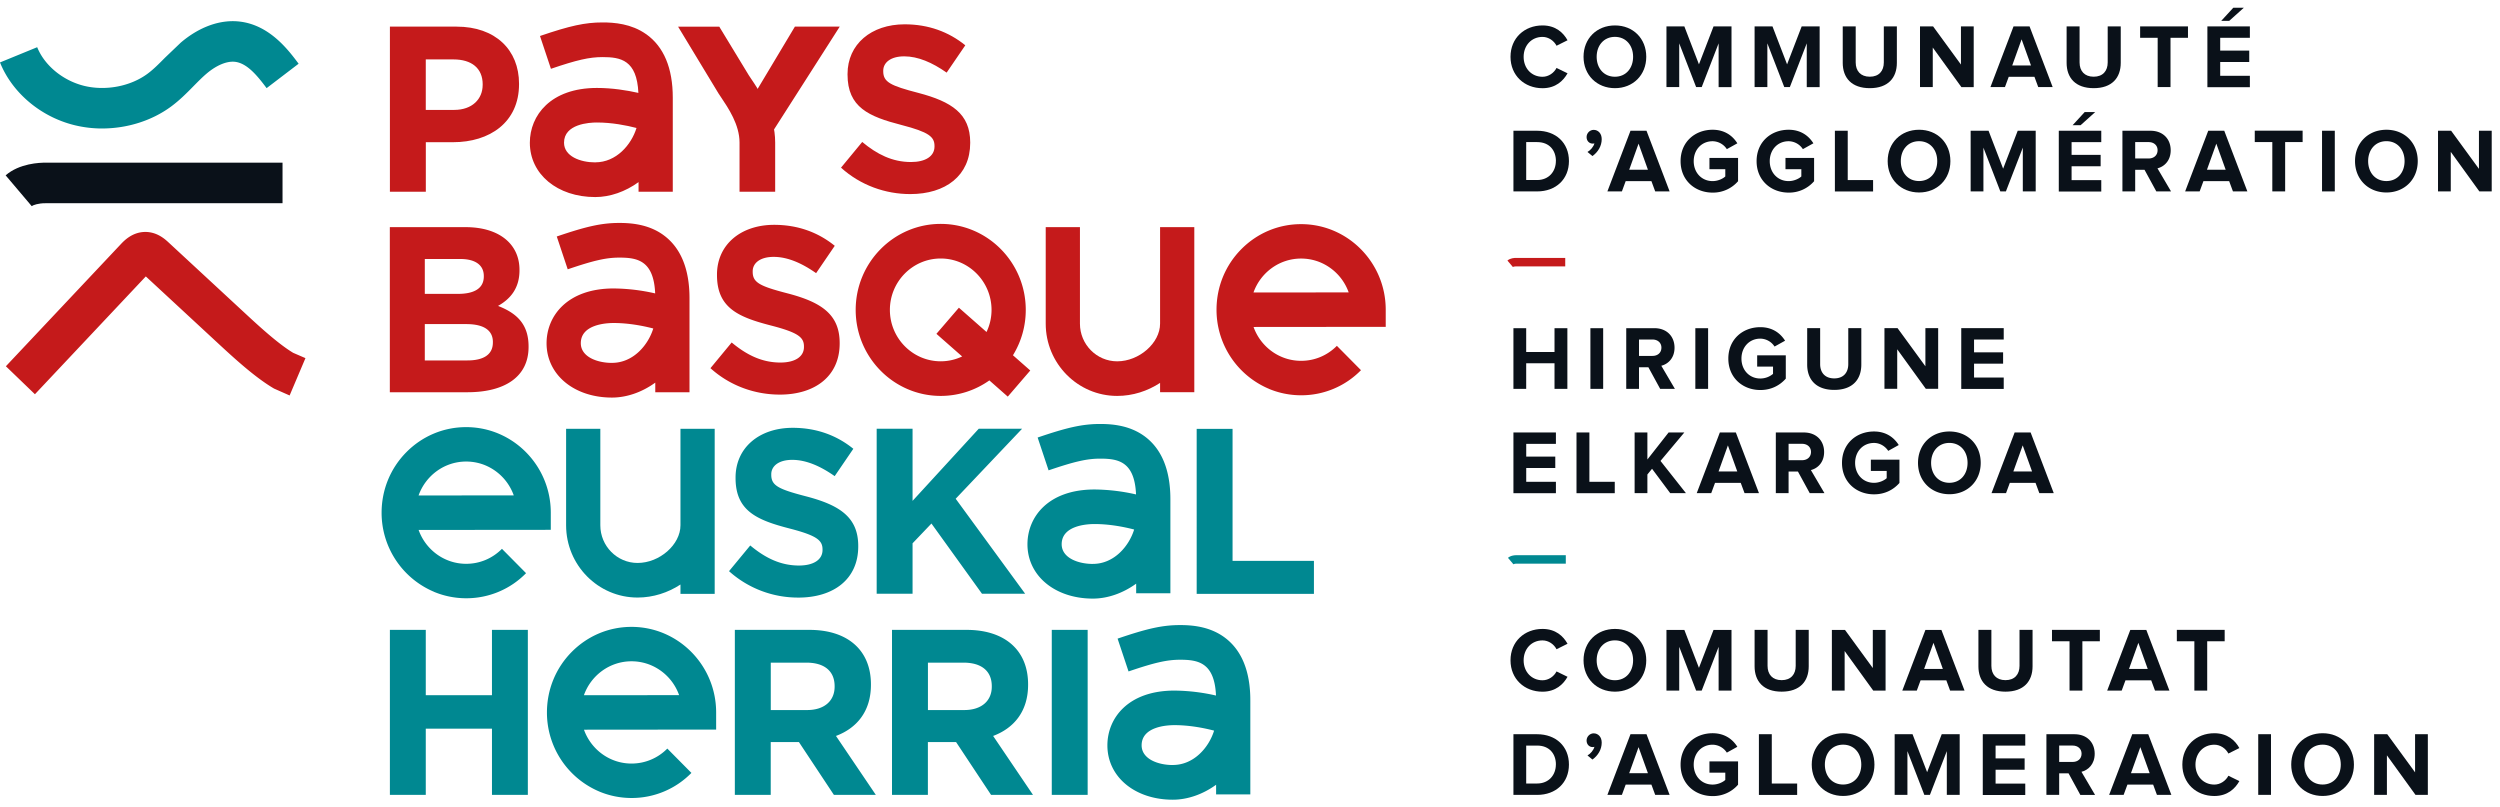 <?xml version="1.0" encoding="UTF-8"?>
<svg xmlns="http://www.w3.org/2000/svg" xmlns:xlink="http://www.w3.org/1999/xlink" xmlns:v="https://vecta.io/nano" width="161" height="52" fill="none">
  <g fill="#0a1119">
    <use xlink:href="#B"></use>
    <use xlink:href="#C"></use>
    <use xlink:href="#D"></use>
    <use xlink:href="#D" x="5.676"></use>
    <use xlink:href="#E"></use>
    <path d="M126.313 5.609l-1.843-2.548v2.548h-.822V1.702h.845l1.792 2.455V1.702h.822v3.91h-.794v-.003zm4.95 0l-.244-.661h-1.657l-.244.661h-.934l1.488-3.91h1.031l1.489 3.91h-.934.005zm-1.072-3.076l-.603 1.681h1.207l-.604-1.681z"></path>
    <use xlink:href="#E" x="14.418"></use>
    <path d="M138.954 5.609V2.433h-1.13v-.734h3.082v.734h-1.125v3.176h-.827zm3.202 0V1.702h2.736v.734h-1.911v.821h1.87v.734h-1.87v.891h1.911v.734h-2.736v-.005zm1.408-4.265h-.517l.776-.844h.677l-.939.844h.003zM97.465 12.327V8.42h1.524c1.212 0 2.051.78 2.051 1.951s-.839 1.956-2.046 1.956h-1.529zm2.736-1.956c0-.685-.418-1.22-1.207-1.22h-.707v2.443h.7c.764 0 1.211-.556 1.211-1.225l.003.003z"></path>
    <use xlink:href="#F"></use>
    <use xlink:href="#G"></use>
    <path d="M108.23 10.376c0-1.235.927-2.02 2.062-2.02.799 0 1.303.409 1.593.873l-.677.376a1.11 1.11 0 0 0-.916-.51c-.708 0-1.217.546-1.217 1.284s.509 1.284 1.217 1.284c.341 0 .661-.152.817-.299v-.468h-1.021v-.726h1.843v1.5a2.13 2.13 0 0 1-1.639.734c-1.135 0-2.062-.79-2.062-2.021v-.008zm4.895 0c0-1.235.926-2.02 2.064-2.02.799 0 1.303.409 1.593.873l-.677.376a1.11 1.11 0 0 0-.916-.51c-.708 0-1.217.546-1.217 1.284s.509 1.284 1.217 1.284c.341 0 .659-.152.817-.299v-.468h-1.021v-.726h1.843v1.5a2.13 2.13 0 0 1-1.639.734c-1.135 0-2.064-.79-2.064-2.021v-.008zm5.042 1.951V8.42h.827v3.176h1.633v.733h-2.463l.003-.002z"></path>
    <use xlink:href="#C" x="19.586" y="6.718"></use>
    <path d="M130.269 12.327V9.508l-1.089 2.818h-.359l-1.089-2.818v2.818h-.822V8.42h1.153l.939 2.443.939-2.443h1.158v3.907h-.83zm2.317 0V8.42h2.736v.734h-1.912v.821h1.871v.734h-1.871v.891h1.912v.733h-2.736v-.005zm1.407-4.265h-.516l.776-.844h.677l-.939.844h.002zm4.874 4.265l-.758-1.39h-.603v1.39h-.822V8.42h1.806c.807 0 1.303.533 1.303 1.259 0 .685-.435 1.06-.852 1.161l.875 1.488h-.949zm.081-2.654c0-.322-.249-.522-.572-.522h-.87v1.055h.87c.323 0 .572-.198.572-.533zm4.854 2.654l-.244-.662h-1.657l-.244.662h-.934l1.488-3.907h1.031l1.489 3.907h-.934.005zm-1.071-3.076l-.604 1.681h1.207l-.603-1.681zm3.606 3.076V9.151h-1.13v-.734h3.082v.734h-1.125v3.176h-.827zm3.202 0V8.42h.822v3.907h-.822zm2.125-1.951c0-1.179.853-2.02 2.023-2.02s2.016.844 2.016 2.02-.853 2.02-2.016 2.02-2.023-.844-2.023-2.02zm3.191 0c0-.734-.458-1.284-1.17-1.284s-1.176.551-1.176 1.284.458 1.284 1.176 1.284 1.17-.556 1.17-1.284zm4.817 1.951l-1.842-2.548v2.548h-.822V8.42h.845l1.791 2.455V8.42h.822v3.907h-.794zm-59.561 12.714v-1.647h-1.824v1.647h-.822v-3.907h.822v1.534h1.824v-1.534h.828v3.907h-.828zm2.311 0v-3.907h.822v3.907h-.822zm4.492 0l-.758-1.39h-.604v1.39h-.822v-3.907h1.807c.807 0 1.303.533 1.303 1.259 0 .685-.435 1.06-.852 1.161l.875 1.488h-.949zm.081-2.654c0-.322-.249-.522-.572-.522h-.871v1.055h.871c.326 0 .572-.198.572-.533zm2.185 2.654v-3.907h.822v3.907h-.822zm2.125-1.951c0-1.235.926-2.02 2.061-2.02.799 0 1.303.409 1.593.872l-.677.376a1.11 1.11 0 0 0-.916-.51c-.707 0-1.216.546-1.216 1.284s.509 1.284 1.216 1.284a1.28 1.28 0 0 0 .817-.298v-.469h-1.021v-.726h1.843v1.501c-.395.445-.944.733-1.639.733-1.135 0-2.061-.79-2.061-2.021v-.008zm5.078.386v-2.345h.835v2.319c0 .546.313.919.908.919s.903-.376.903-.919v-2.319h.84v2.345c0 .968-.567 1.634-1.743 1.634s-1.743-.669-1.743-1.634zm7.641 1.565l-1.843-2.548v2.548h-.822v-3.907h.845l1.792 2.455v-2.455h.822v3.907h-.794zm2.281 0v-3.907h2.735v.734h-1.911v.821H129v.733h-1.871v.891h1.911v.733h-2.735v-.005zm-28.84 6.718v-3.907h2.736v.733h-1.912v.821h1.871v.734h-1.871v.89h1.912v.734h-2.736v-.005zm4.062 0v-3.907h.83v3.176h1.634v.734h-2.464v-.003zm6.035 0l-1.17-1.57-.3.368v1.202h-.822v-3.907h.822v1.74l1.366-1.74h1.013l-1.535 1.832 1.639 2.075h-1.013zm4.787 0l-.245-.662h-1.656l-.245.662h-.933l1.488-3.907h1.031l1.489 3.907h-.934.005zm-1.072-3.076l-.603 1.681h1.207l-.604-1.681zm5.27 3.076l-.759-1.39h-.603v1.39h-.822v-3.907h1.807c.804 0 1.303.533 1.303 1.259 0 .685-.435 1.06-.852 1.161l.875 1.488h-.949zm.081-2.654c0-.322-.249-.523-.572-.523h-.871v1.055h.871c.323 0 .572-.198.572-.533zm1.997.703c0-1.235.926-2.02 2.061-2.02.799 0 1.303.409 1.593.872l-.677.376c-.18-.275-.509-.51-.916-.51-.707 0-1.216.546-1.216 1.284s.509 1.284 1.216 1.284c.341 0 .659-.152.817-.299v-.468h-1.02v-.726h1.842v1.501c-.394.445-.944.733-1.639.733-1.135 0-2.061-.79-2.061-2.02v-.008zm4.895 0c0-1.179.852-2.02 2.023-2.02s2.015.844 2.015 2.02-.852 2.02-2.015 2.02-2.023-.844-2.023-2.02zm3.191 0c0-.733-.458-1.284-1.171-1.284s-1.176.551-1.176 1.284.458 1.284 1.176 1.284 1.171-.556 1.171-1.284z"></path>
    <use xlink:href="#H"></use>
    <use xlink:href="#B" y="38.865"></use>
    <use xlink:href="#C" y="38.865"></use>
    <path d="M110.679 44.474v-2.818l-1.089 2.818h-.359l-1.089-2.818v2.818h-.822v-3.907h1.153l.939 2.443.939-2.443h1.158v3.907h-.827-.003zm2.317-1.565v-2.345h.835v2.319c0 .546.313.919.908.919s.904-.376.904-.919v-2.319h.839v2.345c0 .968-.567 1.634-1.743 1.634s-1.743-.669-1.743-1.634zm7.641 1.565l-1.842-2.548v2.548h-.822v-3.907h.845l1.791 2.455v-2.455h.822v3.907h-.794z"></path>
    <use xlink:href="#H" x="-5.746" y="12.715"></use>
    <path d="M127.41 42.909v-2.345h.835v2.319c0 .546.313.919.908.919s.904-.376.904-.919v-2.319h.84v2.345c0 .968-.568 1.634-1.744 1.634s-1.743-.669-1.743-1.634zm5.868 1.565v-3.176h-1.13v-.734h3.082v.734h-1.125v3.176h-.827z"></path>
    <use xlink:href="#I"></use>
    <path d="M141.317 44.474v-3.176h-1.129v-.734h3.081v.734h-1.125v3.176h-.827zm-43.852 6.717v-3.907h1.524c1.212 0 2.051.78 2.051 1.951s-.839 1.956-2.046 1.956h-1.529zm2.736-1.956c0-.685-.418-1.22-1.207-1.22h-.707v2.443h.7c.764 0 1.211-.556 1.211-1.225l.003.003z"></path>
    <use xlink:href="#F" y="38.864"></use>
    <use xlink:href="#G" y="38.864"></use>
    <path d="M108.23 49.24c0-1.235.927-2.02 2.062-2.02.799 0 1.303.409 1.593.873l-.677.376a1.11 1.11 0 0 0-.916-.51c-.708 0-1.217.546-1.217 1.284s.509 1.284 1.217 1.284c.341 0 .661-.152.817-.299v-.468h-1.021v-.726h1.843v1.5a2.13 2.13 0 0 1-1.639.734c-1.135 0-2.062-.79-2.062-2.02v-.008zm5.043 1.951v-3.907h.83v3.176h1.634v.733h-2.464v-.002z"></path>
    <use xlink:href="#J"></use>
    <path d="M125.375 51.191v-2.818l-1.089 2.818h-.359l-1.089-2.818v2.818h-.822v-3.907h1.152l.939 2.443.94-2.443h1.157v3.907h-.829zm2.316 0v-3.907h2.736v.734h-1.911v.821h1.87v.733h-1.87v.891h1.911v.733h-2.736v-.005zm6.282 0l-.759-1.39h-.603v1.39h-.822v-3.907h1.807c.807 0 1.303.533 1.303 1.259 0 .685-.435 1.06-.853 1.161l.876 1.488h-.949zm.081-2.654c0-.322-.249-.523-.573-.523h-.87v1.055h.87c.324 0 .573-.198.573-.533z"></path>
    <use xlink:href="#I" x="0.125" y="6.717"></use>
    <path d="M140.543 49.24c0-1.207.898-2.02 2.061-2.02.845 0 1.339.463 1.611.955l-.707.353c-.163-.317-.509-.569-.904-.569-.707 0-1.216.546-1.216 1.284s.509 1.284 1.216 1.284c.395 0 .741-.252.904-.569l.707.345c-.272.486-.763.96-1.611.96-1.165 0-2.061-.821-2.061-2.02v-.003zm4.887 1.951v-3.907h.822v3.907h-.822z"></path>
    <use xlink:href="#J" x="30.879"></use>
    <path d="M155.559 51.191l-1.842-2.548v2.548h-.822v-3.907h.844l1.792 2.455v-2.455h.822v3.907h-.794z"></path>
  </g>
  <g fill="#008891">
    <path d="M63.242 38.24l-3.257-4.525-1.216 1.274v3.248h-2.311V27.61h2.311v4.646l4.263-4.646h2.792l-4.278 4.509 4.474 6.118h-2.776v.003zm13.824.005V27.618h2.311v8.501h5.24v2.126h-7.55zm-49.117-.134a5.52 5.52 0 0 1-3.374-5.091c0-1.472.565-2.857 1.593-3.897s2.397-1.616 3.85-1.616c3.005-.003 5.451 2.468 5.453 5.505v1.109l-8.512.008c.453 1.271 1.657 2.183 3.067 2.18.87 0 1.687-.345 2.3-.965l1.552 1.568a5.37 5.37 0 0 1-3.85 1.616c-.735 0-1.438-.147-2.079-.414v-.003zm3.313-8.141a3.22 3.22 0 0 0-1.242-.247c-1.41 0-2.613.914-3.064 2.185l6.13-.005a3.29 3.29 0 0 0-1.825-1.933z"></path>
    <use xlink:href="#K"></use>
    <path d="M51.408 38.484a6.64 6.64 0 0 1-4.459-1.701l1.367-1.655c.947.79 1.937 1.292 3.138 1.292.947 0 1.517-.381 1.517-1.001v-.031c0-.592-.361-.896-2.117-1.351-2.117-.546-3.484-1.14-3.484-3.251v-.031c0-1.928 1.532-3.204 3.68-3.204 1.532 0 2.837.486 3.904 1.351l-1.201 1.761c-.931-.654-1.847-1.048-2.733-1.048s-1.351.409-1.351.927v.031c0 .698.45.927 2.267 1.398 2.133.561 3.334 1.336 3.334 3.189v.031c0 2.111-1.59 3.294-3.858 3.294h-.003zm22.249-10.426c-.954-.674-2.059-.754-2.807-.754-1.115 0-2.092.211-4.026.873l.705 2.113c1.675-.571 2.481-.754 3.321-.754 1.166 0 2.219.185 2.311 2.306a12.35 12.35 0 0 0-2.675-.319c-2.983 0-4.318 1.773-4.318 3.529 0 2.026 1.771 3.498 4.214 3.498.947 0 1.939-.348 2.787-.963v.62h2.204v-6.054c0-1.912-.578-3.289-1.715-4.095zm-3.275 8.259c-.967 0-2.01-.396-2.01-1.269 0-1.205 1.619-1.3 2.115-1.3.97 0 1.906.185 2.552.353-.333 1.081-1.3 2.214-2.657 2.214v.003zM38.597 50.975a5.52 5.52 0 0 1-3.374-5.091c0-1.472.565-2.857 1.593-3.897s2.397-1.616 3.85-1.616c3.005-.003 5.451 2.468 5.454 5.505v1.109l-8.512.008c.453 1.271 1.657 2.183 3.066 2.18a3.22 3.22 0 0 0 2.301-.965l1.552 1.567a5.37 5.37 0 0 1-3.85 1.616c-.736 0-1.438-.147-2.079-.414v-.003zm3.313-8.141a3.22 3.22 0 0 0-1.242-.247c-1.41 0-2.614.914-3.064 2.185l6.131-.005a3.29 3.29 0 0 0-1.825-1.933zm36.896-1.825c-.954-.674-2.059-.754-2.807-.754-1.115 0-2.092.211-4.026.873l.705 2.113c1.675-.571 2.481-.754 3.321-.754 1.165 0 2.219.185 2.311 2.306a12.35 12.35 0 0 0-2.675-.319c-2.983 0-4.319 1.773-4.319 3.529 0 2.026 1.771 3.498 4.214 3.498.947 0 1.939-.347 2.787-.963v.62h2.204v-6.054c0-1.912-.578-3.289-1.715-4.095zm-3.275 8.259c-.967 0-2.01-.396-2.01-1.269 0-1.205 1.618-1.3 2.115-1.3.969 0 1.906.185 2.552.353-.333 1.081-1.3 2.213-2.657 2.213v.003zm-43.848 1.923v-4.265H27.42v4.265h-2.311V40.564h2.311v4.206h4.262v-4.206h2.311v10.627h-2.311zm22.021 0l-2.252-3.4h-1.817v3.4h-2.311V40.564h4.802c2.476 0 3.962 1.32 3.962 3.506v.031c0 1.717-.916 2.793-2.252 3.294l2.568 3.796h-2.703.003zm.046-6.998c0-1.001-.69-1.519-1.817-1.519h-2.295v3.053h2.341c1.125 0 1.771-.607 1.771-1.503v-.031zm10.075 6.998l-2.252-3.4h-1.817v3.4h-2.311V40.564h4.802c2.476 0 3.962 1.32 3.962 3.506v.031c0 1.717-.916 2.793-2.252 3.294l2.568 3.796h-2.703.003zm.046-6.998c0-1.001-.69-1.519-1.817-1.519h-2.295v3.053H62.1c1.125 0 1.771-.607 1.771-1.503v-.031zm3.863 6.998V40.564h2.311v10.627h-2.311zM6.576 8.275a7.42 7.42 0 0 1-1.799-.219C2.611 7.516.781 5.969 0 4.021l2.395-.981c.468 1.169 1.647 2.144 3.003 2.484 1.389.347 3 .044 4.107-.777.387-.286.743-.649 1.122-1.032l1.013-.968c1.204-1.027 2.557-1.508 3.812-1.356 1.932.234 3.133 1.848 3.779 2.713L17.17 5.676c-.601-.806-1.252-1.598-2.026-1.694-.524-.064-1.199.214-1.84.759-.285.242-.557.52-.847.813-.43.438-.878.891-1.425 1.297-1.25.927-2.853 1.423-4.453 1.423h-.003z"></path>
  </g>
  <path d="M2.043 13.276l-1.68-1.984c.893-.775 2.194-.819 2.591-.816h15.241v2.612H2.923c-.43-.005-.797.116-.881.188z" fill="#0a1119"></path>
  <g fill="#c51a1b">
    <path d="M18.653 25.469l-1.005-.445c-1.094-.641-2.29-1.699-3.423-2.746L9.39 17.801l-7.141 7.588-1.87-1.802 7.4-7.86c.204-.216.743-.79 1.583-.79h.01c.756.005 1.26.471 1.476.669l5.123 4.743c.952.88 2.036 1.848 2.909 2.373l.791.342-1.018 2.401v.003zm31.559-.057c-1.591 0-3.199-.561-4.459-1.701l1.367-1.655c.947.79 1.937 1.292 3.138 1.292.947 0 1.517-.378 1.517-1.001v-.031c0-.592-.361-.896-2.117-1.351-2.117-.546-3.484-1.138-3.484-3.251v-.031c0-1.928 1.532-3.204 3.68-3.204 1.532 0 2.837.486 3.904 1.351l-1.201 1.761c-.931-.654-1.847-1.048-2.733-1.048s-1.351.409-1.351.927v.031c0 .698.45.927 2.267 1.398 2.133.561 3.334 1.336 3.334 3.189v.031c0 2.111-1.59 3.294-3.858 3.294h-.003zm-20.106-.152h-5.001V14.628h4.881c2.148 0 3.469 1.079 3.469 2.749v.031c0 1.199-.631 1.869-1.382 2.293 1.216.471 1.967 1.184 1.967 2.612v.031c0 1.943-1.562 2.916-3.934 2.916zm1.051-7.487c0-.698-.54-1.094-1.517-1.094h-2.283v2.247h2.133c1.02 0 1.667-.335 1.667-1.125v-.031.003zm.585 4.252c0-.713-.527-1.153-1.713-1.153h-2.672v2.34h2.748c1.02 0 1.636-.366 1.636-1.153v-.031-.003zm49.976 3.014a5.52 5.52 0 0 1-3.374-5.091c0-1.472.565-2.857 1.593-3.897s2.397-1.616 3.85-1.616c3.005-.003 5.451 2.468 5.454 5.505v1.109l-8.512.008c.453 1.271 1.657 2.183 3.066 2.18.87 0 1.687-.345 2.3-.965l1.552 1.568a5.37 5.37 0 0 1-3.85 1.616c-.736 0-1.438-.147-2.079-.414v-.003zm3.313-8.141a3.22 3.22 0 0 0-1.242-.247c-1.41 0-2.614.914-3.064 2.185l6.13-.005a3.29 3.29 0 0 0-1.825-1.933zm-42.342-1.786c-.954-.674-2.059-.754-2.807-.754-1.115 0-2.092.211-4.026.873l.705 2.113c1.675-.571 2.481-.754 3.321-.754 1.165 0 2.219.185 2.311 2.306a12.35 12.35 0 0 0-2.675-.319c-2.983 0-4.319 1.773-4.319 3.529 0 2.026 1.771 3.498 4.214 3.498.947 0 1.939-.347 2.787-.963v.62h2.204v-6.054c0-1.912-.578-3.289-1.715-4.095zm-3.275 8.259c-.967 0-2.01-.396-2.01-1.269 0-1.204 1.619-1.3 2.115-1.3.969 0 1.906.185 2.552.353-.333 1.081-1.3 2.214-2.657 2.214v.002zm26.935.489l-1.115-.981a5.56 5.56 0 0 0 .825-2.921c0-3.055-2.458-5.539-5.477-5.539s-5.476 2.486-5.476 5.539 2.458 5.539 5.476 5.539c1.166 0 2.245-.371 3.133-.999l1.186 1.045 1.448-1.683zm-5.767-.592c-1.804 0-3.273-1.485-3.273-3.31s1.468-3.31 3.273-3.31 3.273 1.485 3.273 3.31c0 .51-.117.991-.323 1.423l-1.779-1.565-1.448 1.683 1.657 1.457a3.22 3.22 0 0 1-1.379.312z"></path>
    <use xlink:href="#K" x="30.887" y="-12.985"></use>
    <path d="M29.179 9.158h-1.756v3.189H25.11V1.715h4.293c2.507 0 4.023 1.503 4.023 3.675v.031c0 2.461-1.891 3.737-4.25 3.737h.003zm1.906-3.722c0-1.048-.72-1.609-1.878-1.609H27.42v3.251h1.832c1.155 0 1.832-.697 1.832-1.609v-.031-.003zm17.599.469l2.507-4.19h2.888l-4.273 6.687m8.813 4.097c-1.59 0-3.199-.561-4.458-1.701l1.366-1.655c.947.79 1.937 1.292 3.138 1.292.947 0 1.517-.378 1.517-1.001v-.031c0-.592-.361-.896-2.117-1.351-2.117-.546-3.484-1.138-3.484-3.251V4.77c0-1.928 1.532-3.204 3.68-3.204 1.532 0 2.837.486 3.904 1.351l-1.201 1.76c-.931-.654-1.848-1.048-2.733-1.048s-1.351.409-1.351.927v.031c0 .697.45.927 2.267 1.398 2.133.561 3.334 1.336 3.334 3.189v.031c0 2.11-1.59 3.294-3.858 3.294h-.003zm-17.011-10.3c-.954-.674-2.059-.754-2.807-.754-1.115 0-2.092.211-4.026.873l.705 2.113c1.675-.571 2.481-.754 3.321-.754 1.166 0 2.216.185 2.311 2.306-.738-.167-1.685-.319-2.672-.319-2.983 0-4.318 1.773-4.318 3.529 0 2.026 1.771 3.498 4.214 3.498.947 0 1.939-.347 2.787-.963v.62h2.204V6.294c0-1.912-.578-3.289-1.715-4.095h-.003zm-3.275 8.259c-.967 0-2.01-.396-2.01-1.269 0-1.205 1.618-1.3 2.115-1.3.97 0 1.906.185 2.553.353-.333 1.081-1.3 2.213-2.657 2.213v.003z"></path>
    <path d="M46.32 1.715l1.898 3.125.14.211c.585.867 1.563 2.322 1.563 4.128v3.171h-2.295V9.179c0-1.148-.72-2.216-1.196-2.924l-.153-.229-2.608-4.309h2.652v-.003zm51.109 15.479l-.351-.414c.186-.162.458-.17.542-.17h3.181v.546h-3.189c-.089 0-.165.023-.183.039z"></path>
  </g>
  <path d="M97.465 36.34l-.351-.414c.186-.162.458-.17.542-.17h3.181v.546h-3.188a.37.37 0 0 0-.183.039z" fill="#008891"></path>
  <defs>
    <path id="B" d="M97.277 3.658c0-1.207.898-2.02 2.061-2.02.845 0 1.338.463 1.611.955l-.708.353c-.163-.317-.509-.569-.903-.569-.707 0-1.216.546-1.216 1.284s.509 1.284 1.216 1.284c.394 0 .74-.252.903-.569l.708.345c-.273.486-.764.96-1.611.96-1.165 0-2.061-.821-2.061-2.02v-.003z"></path>
    <path id="C" d="M101.98 3.658c0-1.179.853-2.02 2.024-2.02s2.015.844 2.015 2.02-.852 2.02-2.015 2.02-2.024-.844-2.024-2.02zm3.192 0c0-.734-.458-1.284-1.171-1.284s-1.176.551-1.176 1.284.458 1.284 1.176 1.284 1.171-.556 1.171-1.284z"></path>
    <path id="D" d="M110.679 5.609V2.791l-1.089 2.818h-.359l-1.089-2.818v2.818h-.822V1.702h1.153l.939 2.443.939-2.443h1.158v3.91h-.827l-.003-.003z"></path>
    <path id="E" d="M118.672 4.044V1.702h.835v2.319c0 .546.313.919.908.919s.903-.376.903-.919V1.702h.84v2.342c0 .968-.567 1.634-1.743 1.634s-1.743-.669-1.743-1.634z"></path>
    <path id="F" d="M102.552 10.049l-.318-.263c.186-.1.4-.345.446-.556-.018.01-.064.018-.11.018-.221 0-.394-.17-.394-.422s.208-.463.458-.463c.272 0 .516.216.516.597 0 .44-.236.831-.595 1.089h-.003z"></path>
    <path id="G" d="M106.595 12.327l-.244-.662h-1.657l-.244.662h-.934l1.488-3.907h1.031l1.489 3.907h-.934.005zm-1.072-3.076l-.603 1.681h1.207l-.604-1.681z"></path>
    <path id="H" d="M131.333 31.759l-.244-.662h-1.657l-.244.662h-.934l1.489-3.907h1.03l1.489 3.907h-.934.005zm-1.071-3.076l-.603 1.681h1.206l-.603-1.681z"></path>
    <path id="I" d="M138.782 44.474l-.244-.662h-1.657l-.244.662h-.934l1.489-3.907h1.031l1.488 3.907h-.934.005zm-1.071-3.076l-.603 1.681h1.206l-.603-1.681z"></path>
    <path id="J" d="M116.676 49.24c0-1.179.852-2.02 2.023-2.02s2.015.844 2.015 2.02-.852 2.02-2.015 2.02-2.023-.844-2.023-2.02zm3.191 0c0-.733-.458-1.284-1.171-1.284s-1.175.551-1.175 1.284.458 1.284 1.175 1.284 1.171-.556 1.171-1.284z"></path>
    <path id="K" d="M43.822 27.613v6.216c0 1.246-1.344 2.425-2.764 2.425-1.321 0-2.397-1.089-2.397-2.425v-6.216h-2.204v6.216c0 2.566 2.064 4.653 4.601 4.653 1.005 0 1.962-.314 2.764-.839v.6h2.204v-10.63h-2.204z"></path>
  </defs>
</svg>
